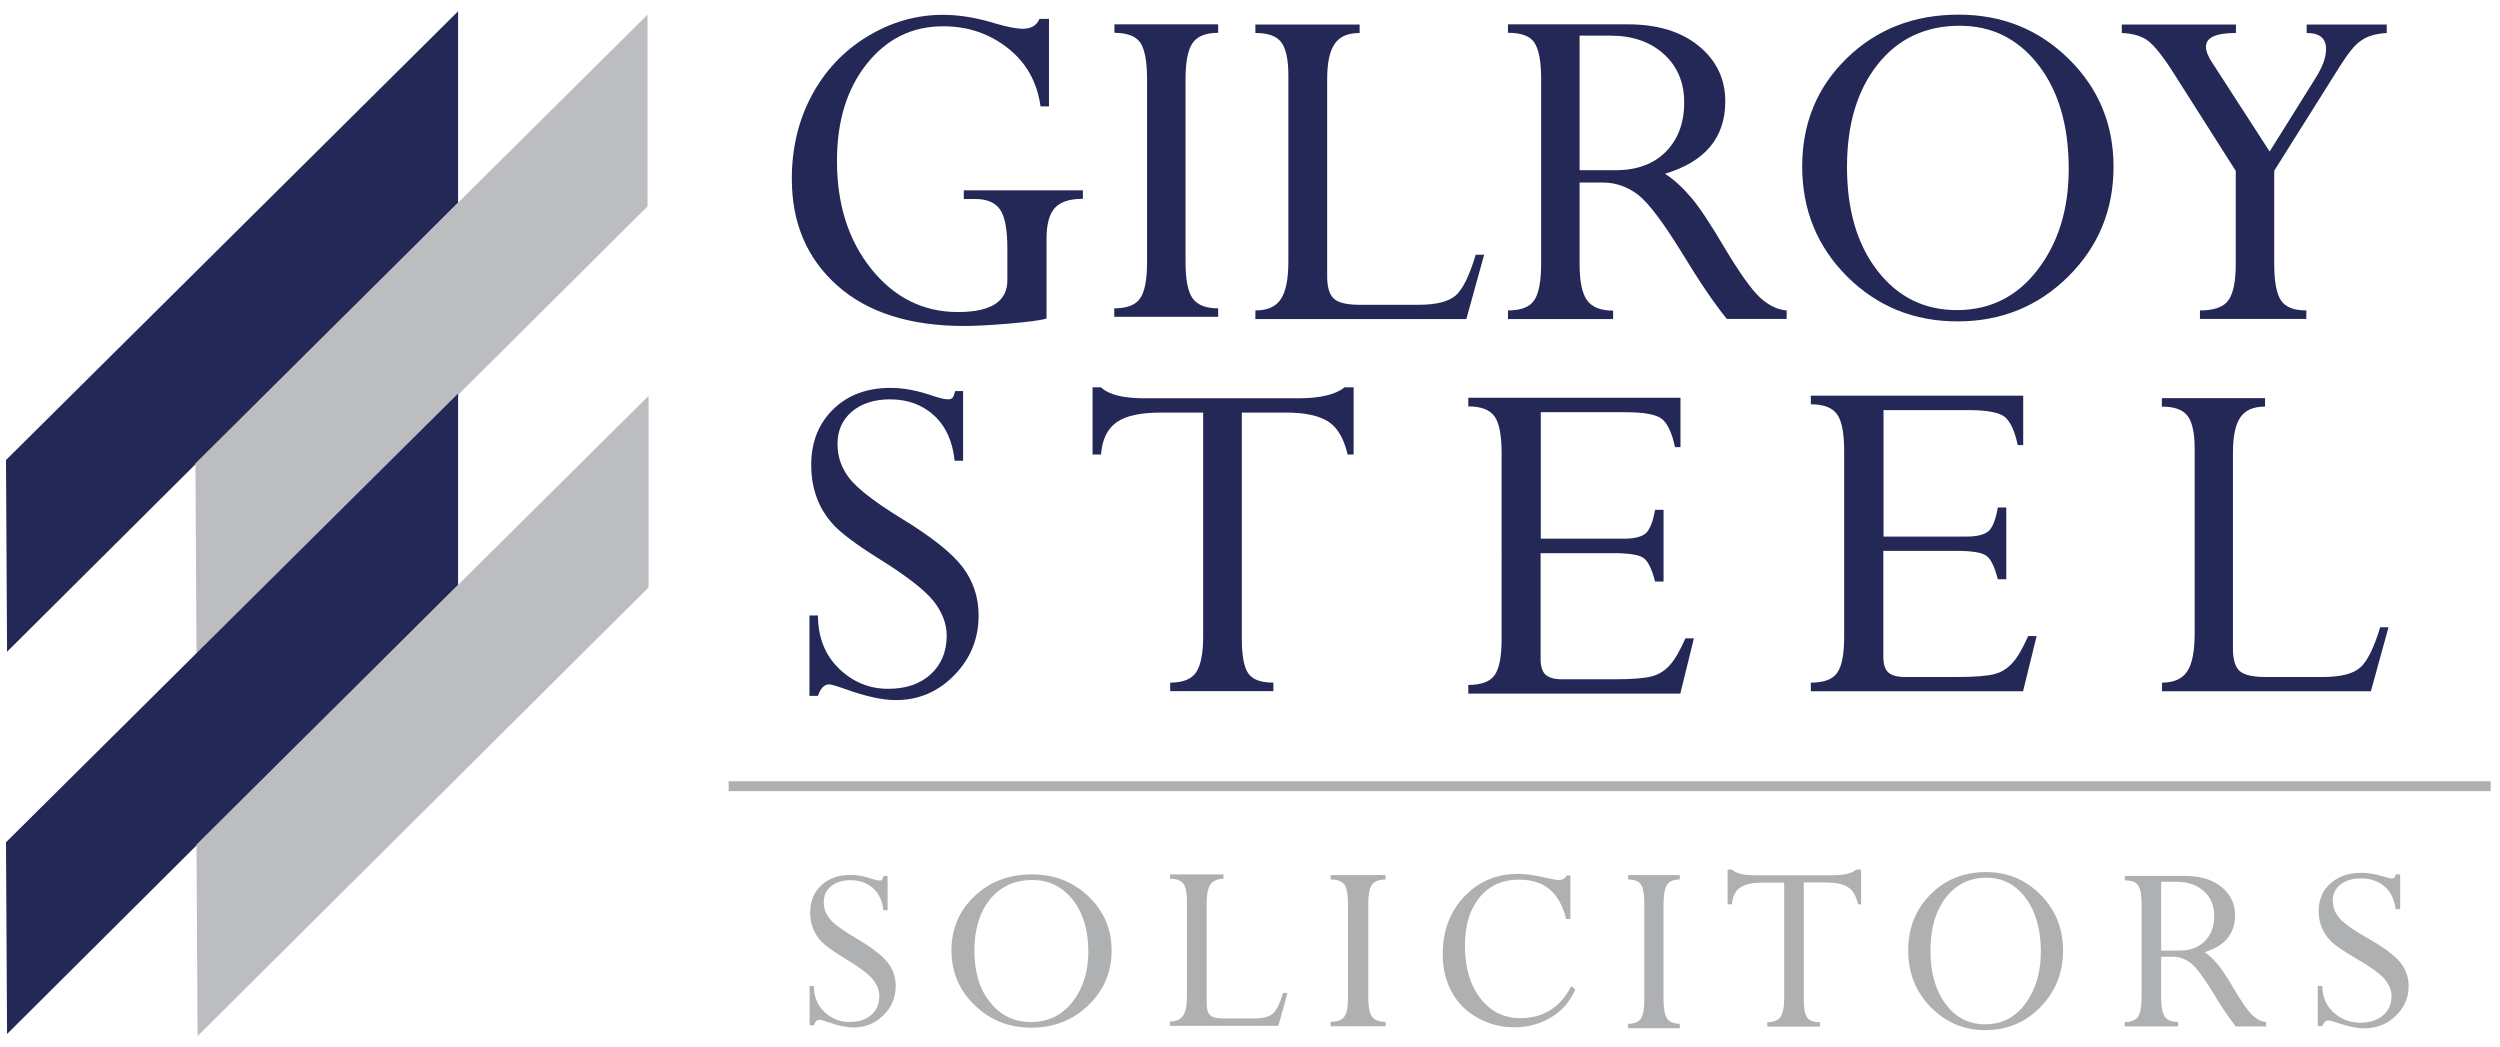<?xml version="1.0" encoding="utf-8"?>
<!-- Generator: Adobe Illustrator 25.4.1, SVG Export Plug-In . SVG Version: 6.00 Build 0)  -->
<svg version="1.1" id="Layer_1" xmlns="http://www.w3.org/2000/svg" xmlns:xlink="http://www.w3.org/1999/xlink" x="0px" y="0px"
	 viewBox="0 0 1417.3 593.5" style="enable-background:new 0 0 1417.3 593.5;" xml:space="preserve">
<style type="text/css">
	.st0{fill:#232856;}
	.st1{fill:#AFB0B1;}
	.st2{fill:#BBBDC1;}
</style>
<g>
	<path class="st0" d="M613.9,107.8v4.9c-7.4,0-12.7,1.7-15.8,5.1c-3.2,3.4-4.8,9.3-4.8,17.6v45.2c-3.9,1.1-11.2,2-21.8,2.9
		c-10.7,0.9-18.9,1.3-24.8,1.3c-30.8,0-54.8-7.6-72-22.9c-17.2-15.3-25.8-35.4-25.8-60.5c0-17.5,3.8-33.3,11.3-47.3
		c7.5-14,18-25.2,31.5-33.4c13.5-8.2,27.8-12.3,42.9-12.3c9.1,0,19,1.6,29.7,4.9c6.8,2,12,3,15.6,3c4.7,0,7.9-1.9,9.4-5.6h5.4v49.6
		h-4.8c-1.9-13.8-8.1-24.8-18.5-33c-10.5-8.3-22.7-12.4-36.7-12.4c-17.6,0-32,7.1-43.3,21.3s-16.9,32.5-16.9,55
		c0,24.7,6.5,45.1,19.5,61.3c13,16.2,29.4,24.4,49.1,24.4c18.7,0,28-6,28-18v-18.2c0-10.3-1.3-17.6-4-21.7
		c-2.7-4.1-7.5-6.2-14.3-6.2h-6.4v-4.9H613.9z"/>
	<path class="st0" d="M690.6,13.8v4.8c-7,0-11.8,1.9-14.5,5.8c-2.7,3.9-4,10.8-4,20.7v103.4c0,9.9,1.3,16.8,4,20.6
		c2.7,3.8,7.5,5.7,14.5,5.7v4.8h-58.9v-4.8c7.2,0,12.1-1.9,14.7-5.7c2.6-3.8,3.9-10.7,3.9-20.7V45.1c0-10.2-1.3-17.1-3.8-20.9
		c-2.6-3.7-7.5-5.6-14.7-5.6v-4.8H690.6z"/>
	<path class="st0" d="M836.6,144.4h4.8l-10.1,36.5H711.7V176c6.8,0,11.6-2.1,14.4-6.4c2.9-4.3,4.3-11.5,4.3-21.5V42.9
		c0-9-1.3-15.3-4-18.9c-2.7-3.6-7.6-5.3-14.7-5.3v-4.8h59.1v4.8c-6.6,0-11.3,2-14.1,6.1c-2.9,4.1-4.3,10.8-4.3,20.2v111.7
		c0,6.2,1.3,10.4,3.9,12.7c2.6,2.3,7.5,3.4,14.9,3.4h32.8c10.2,0,17.2-1.8,21.3-5.3C829.3,163.9,833.1,156.2,836.6,144.4z"/>
	<path class="st0" d="M908.9,103.5h-13.4v46c0,9.9,1.4,16.8,4.2,20.7c2.8,3.9,7.7,5.9,14.8,5.9v4.8h-59.6V176
		c7.3,0,12.3-1.9,14.9-5.8c2.6-3.9,3.9-10.8,3.9-20.7V44.7c0-9.9-1.3-16.7-3.8-20.5c-2.5-3.8-7.5-5.6-15-5.6v-4.8h68
		c16.8,0,30.2,4.1,40.2,12.3c10,8.2,15,18.7,15,31.4c0,20.5-11.4,34.2-34.2,41c5,3.2,9.9,7.7,14.7,13.3c4.8,5.6,11,15,18.8,28.2
		c8.7,14.6,15.5,24.1,20.3,28.6c4.9,4.5,9.9,7,15.2,7.4v4.8h-33.9c-7-8.5-15.4-20.9-25.3-37.2c-10.6-17.2-18.8-28.2-24.8-33
		C922.8,105.9,916.1,103.5,908.9,103.5z M912.9,20.2h-17.4v76.3h20.3c12.2,0,21.7-3.5,28.6-10.5c6.9-7,10.4-16.3,10.4-27.9
		c0-11.3-3.8-20.4-11.5-27.4C935.6,23.7,925.5,20.2,912.9,20.2z"/>
	<path class="st0" d="M1021.7,94.4c0-24.6,8.5-45.1,25.4-61.5c16.9-16.4,38-24.6,63.3-24.6c24.5,0,45.3,8.3,62.3,25
		c17,16.7,25.5,37.1,25.5,61.2c0,24.6-8.6,45.3-25.7,62.3c-17.1,16.9-38,25.4-62.8,25.4c-24.6,0-45.5-8.5-62.5-25.4
		C1030.2,139.8,1021.7,119,1021.7,94.4z M1047.1,94.7c0,24.2,5.7,43.8,17.2,58.7c11.5,14.9,26.5,22.4,45.1,22.4
		c18.8,0,34.1-7.6,45.8-22.9s17.6-34.3,17.6-57.1c0-24.5-5.7-44.1-17.2-59c-11.5-14.8-26.3-22.2-44.6-22.2
		c-19.4,0-34.9,7.3-46.5,21.9C1052.9,51.1,1047.1,70.5,1047.1,94.7z"/>
	<path class="st0" d="M1326.5,37.6l-37.2,59.2v52.7c0,10.2,1.3,17.1,3.9,20.9c2.6,3.8,7.4,5.6,14.3,5.6v4.8h-60.3V176
		c8.2,0,13.6-2,16.3-6c2.7-4,4-10.8,4-20.5V96.9l-35.2-55.4c-5.8-9.2-10.6-15.2-14.2-18.1s-8.7-4.4-15.2-4.7v-4.8h64.7v4.8
		c-11.4,0-17,2.6-17,7.8c0,2.4,1.1,5.3,3.4,8.8l32.7,50.6l26.2-41.9c3.9-6.3,5.8-11.6,5.8-16.1c0-6.2-3.6-9.2-11-9.2v-4.8h45.4v4.8
		c-6.1,0.4-10.8,1.7-14.2,4.1C1335.3,25,1331.3,30,1326.5,37.6z"/>
	<path class="st0" d="M541.5,221.7h4.5v39.5h-4.8c-1.1-10.9-5-19.5-11.6-25.6c-6.6-6.1-15-9.2-25-9.2c-8.9,0-16.1,2.3-21.6,6.9
		c-5.4,4.6-8.2,10.7-8.2,18.4c0,7.1,2.2,13.6,6.7,19.4s14.2,13.4,29.2,22.6c17.4,10.6,29.1,19.9,35.1,27.9c6,8,9,17.1,9,27.3
		c0,13.2-4.6,24.5-13.8,33.9c-9.2,9.4-20.2,14.1-33.2,14.1c-7.5,0-17.1-2.1-28.7-6.3c-4.8-1.7-7.8-2.6-9.1-2.6
		c-2.7,0-4.8,2.2-6.3,6.5h-4.8v-45.6h4.8c0.1,12.6,4.1,22.6,12,30.2c7.9,7.6,17.2,11.4,27.8,11.4c10,0,18.1-2.7,24.1-8.2
		c6-5.5,9.1-12.8,9.1-21.9c0-6.8-2.5-13.3-7.4-19.6c-5-6.2-15.3-14.3-31.1-24.1c-12.9-8.1-21.4-14.5-25.7-19.2
		c-4.3-4.7-7.5-9.9-9.5-15.5c-2.1-5.6-3.1-11.8-3.1-18.5c0-12.9,4.2-23.4,12.5-31.5c8.3-8.1,19.1-12.1,32.5-12.1
		c7.3,0,15.3,1.5,23.9,4.5c4,1.3,6.9,2,8.5,2c1.3,0,2.2-0.3,2.7-0.9C540.5,225,541,223.7,541.5,221.7z"/>
	<path class="st0" d="M729.1,233.9h-25.1v127.6c0,10,1.2,16.8,3.7,20.3c2.4,3.5,7.2,5.2,14.2,5.2v4.8h-58.5V387c7.3,0,12.2-2,14.8-6
		c2.6-4,3.9-10.8,3.9-20.3V233.9h-24c-11.5,0-19.9,1.8-25.1,5.5c-5.2,3.7-8.2,9.8-8.8,18.3h-4.8v-38.1h4.8
		c4.4,4.2,12.7,6.2,24.9,6.2h86.8c12.5,0,21.3-2.1,26.3-6.2h5.2v38.1H764c-2.1-9.1-5.8-15.4-11.1-18.8
		C747.6,235.6,739.7,233.9,729.1,233.9z"/>
	<path class="st0" d="M938.3,289h4.8v40.7h-4.8c-1.8-7.1-4-11.6-6.6-13.4s-8.2-2.7-16.8-2.7h-41.5v60c0,4.2,0.9,7.1,2.8,8.9
		c1.9,1.7,5,2.6,9.5,2.6h29.2c10.5,0,17.7-0.6,21.7-1.7c4-1.1,7.4-3.3,10.1-6.4c2.8-3.1,5.7-8.1,8.8-15.1h4.8l-7.7,31.3H832.4v-4.9
		c7.5,0,12.5-1.9,15.1-5.8c2.6-3.9,3.8-10.7,3.8-20.5V257.1c0-10.2-1.3-17.2-4-21c-2.7-3.8-7.6-5.7-14.9-5.7v-4.9h120.3v28h-3.1
		c-1.7-8-4.2-13.3-7.3-15.9c-3.2-2.6-10.1-3.9-20.7-3.9h-48.1v71.7h46.8c6.4,0,10.7-1.1,13.1-3.4C935.5,299.7,937.2,295.4,938.3,289
		z"/>
	<path class="st0" d="M1132.6,287.7h4.8v40.7h-4.8c-1.8-7.1-4-11.6-6.6-13.4s-8.2-2.7-16.8-2.7h-41.5v60c0,4.2,0.9,7.1,2.8,8.9
		c1.9,1.7,5,2.6,9.5,2.6h29.2c10.5,0,17.7-0.6,21.7-1.7c4-1.1,7.4-3.3,10.1-6.4c2.8-3.1,5.7-8.1,8.8-15.1h4.8l-7.7,31.3h-120.3V387
		c7.5,0,12.5-1.9,15.1-5.8c2.6-3.9,3.8-10.7,3.8-20.5V255.9c0-10.2-1.3-17.2-4-21c-2.7-3.8-7.6-5.7-14.9-5.7v-4.9H1147v28h-3.1
		c-1.7-8-4.2-13.3-7.3-15.9c-3.2-2.6-10.1-3.9-20.7-3.9h-48.1v71.7h46.8c6.4,0,10.7-1.1,13.1-3.4
		C1129.9,298.4,1131.5,294.1,1132.6,287.7z"/>
	<path class="st0" d="M1349.4,355.6h4.7l-10,36.3h-118.4V387c6.7,0,11.4-2.1,14.3-6.4c2.8-4.3,4.2-11.4,4.2-21.4V254.6
		c0-9-1.3-15.2-4-18.8c-2.6-3.5-7.5-5.3-14.6-5.3v-4.8h58.5v4.8c-6.5,0-11.2,2-14,6.1c-2.8,4.1-4.2,10.8-4.2,20.1v111.1
		c0,6.1,1.3,10.3,3.8,12.6c2.6,2.3,7.5,3.4,14.7,3.4h32.5c10,0,17.1-1.8,21.1-5.3C1342.1,374.9,1345.8,367.3,1349.4,355.6z"/>
	<path class="st1" d="M500.9,496.6h2.3v19.4h-2.4c-0.6-5.3-2.5-9.5-5.9-12.5c-3.4-3-7.6-4.5-12.7-4.5c-4.5,0-8.2,1.1-11,3.4
		c-2.8,2.3-4.2,5.3-4.2,9c0,3.5,1.1,6.6,3.4,9.5c2.3,2.9,7.3,6.5,14.9,11c8.9,5.2,14.8,9.8,17.9,13.7c3.1,3.9,4.6,8.3,4.6,13.4
		c0,6.5-2.3,12-7,16.6c-4.7,4.6-10.3,6.9-16.9,6.9c-3.8,0-8.7-1-14.6-3.1c-2.4-0.8-4-1.3-4.7-1.3c-1.4,0-2.5,1.1-3.2,3.2h-2.4v-22.3
		h2.4c0,6.1,2.1,11.1,6.1,14.8c4,3.7,8.7,5.6,14.1,5.6c5.1,0,9.2-1.3,12.3-4c3.1-2.7,4.6-6.2,4.6-10.7c0-3.3-1.3-6.5-3.8-9.6
		c-2.5-3.1-7.8-7-15.8-11.8c-6.5-4-10.9-7.1-13.1-9.4c-2.2-2.3-3.8-4.8-4.9-7.6c-1.1-2.7-1.6-5.8-1.6-9c0-6.3,2.1-11.5,6.3-15.4
		c4.2-3.9,9.7-5.9,16.5-5.9c3.7,0,7.8,0.7,12.2,2.2c2.1,0.7,3.5,1,4.3,1c0.7,0,1.1-0.1,1.4-0.4C500.3,498.2,500.6,497.5,500.9,496.6
		z"/>
	<path class="st1" d="M539.4,538.8c0-12.3,4.4-22.5,13.1-30.8c8.7-8.2,19.6-12.3,32.6-12.3c12.6,0,23.3,4.2,32,12.5
		c8.7,8.3,13.1,18.5,13.1,30.6c0,12.3-4.4,22.7-13.2,31.1c-8.8,8.5-19.6,12.7-32.3,12.7c-12.7,0-23.4-4.2-32.1-12.7
		C543.8,561.5,539.4,551.1,539.4,538.8z M552.4,538.9c0,12.1,2.9,21.9,8.9,29.3c5.9,7.5,13.6,11.2,23.2,11.2
		c9.7,0,17.5-3.8,23.5-11.4c6-7.6,9-17.1,9-28.5c0-12.2-3-22.1-8.9-29.5c-5.9-7.4-13.5-11.1-22.9-11.1c-10,0-17.9,3.6-23.9,10.9
		C555.4,517.1,552.4,526.8,552.4,538.9z"/>
	<path class="st1" d="M727.4,562.9h2.5l-5.2,18.7h-61.4v-2.5c3.5,0,5.9-1.1,7.4-3.3c1.5-2.2,2.2-5.9,2.2-11.1v-54.1
		c0-4.6-0.7-7.9-2.1-9.7c-1.4-1.8-3.9-2.7-7.5-2.7v-2.5h30.3v2.5c-3.4,0-5.8,1.1-7.3,3.1c-1.5,2.1-2.2,5.6-2.2,10.4v57.4
		c0,3.2,0.7,5.3,2,6.5c1.3,1.2,3.9,1.8,7.6,1.8h16.9c5.2,0,8.8-0.9,10.9-2.7C723.6,572.9,725.6,569,727.4,562.9z"/>
	<path class="st1" d="M785.5,496.1v2.5c-3.7,0-6.3,1-7.7,3c-1.4,2-2.1,5.5-2.1,10.7v53.4c0,5.1,0.7,8.7,2.1,10.6c1.4,2,4,3,7.7,3
		v2.5h-31.2v-2.5c3.8,0,6.4-1,7.8-2.9c1.4-1.9,2.1-5.5,2.1-10.7v-53.4c0-5.3-0.7-8.8-2-10.8c-1.4-1.9-4-2.9-7.8-2.9v-2.5H785.5z"/>
	<path class="st1" d="M890.3,496.2V521h-2.4c-2-7.7-5.1-13.3-9.5-16.9c-4.3-3.6-10.1-5.4-17.4-5.4c-9.4,0-16.8,3.4-22.3,10.2
		c-5.5,6.8-8.2,15.8-8.2,27.1c0,12.4,2.9,22.4,8.7,29.9c5.8,7.6,13.4,11.3,22.8,11.3c13,0,22.6-6.1,28.8-18.2l2.2,2
		c-2.8,6.6-7.2,11.8-13.4,15.6c-6.2,3.8-13.2,5.8-21.1,5.8c-7.5,0-14.4-1.8-20.7-5.3c-6.4-3.5-11.3-8.4-14.7-14.6
		c-3.4-6.2-5.2-13.3-5.2-21.4c0-13.2,4-24.1,12.1-32.7c8.1-8.6,18.3-13,30.6-13c4.1,0,9.4,0.7,15.7,2.2c3.6,0.8,6,1.3,7.4,1.3
		c2.1,0,3.6-0.9,4.4-2.6H890.3z"/>
	<path class="st1" d="M952.3,496.1v2.5c-3.5,0-5.9,1-7.2,3c-1.3,2-2,5.6-2,10.8v54.2c0,5.2,0.7,8.8,2,10.8c1.3,2,3.7,3,7.2,3v2.5
		h-29.3v-2.5c3.6,0,6-1,7.3-3c1.3-2,1.9-5.6,1.9-10.8v-54.2c0-5.3-0.6-9-1.9-10.9c-1.3-2-3.7-2.9-7.3-2.9v-2.5H952.3z"/>
</g>
<rect x="413.1" y="442.9" class="st1" width="998.9" height="5.6"/>
<polygon class="st0" points="3.4,260.8 259.7,6.4 259.7,115 4,369.5 "/>
<polygon class="st2" points="110.8,262.7 367.1,8.3 367.1,117 111.4,371.4 "/>
<polygon class="st0" points="3.4,477.5 259.7,223.1 259.7,331.7 4,586.2 "/>
<polygon class="st2" points="111.4,478.8 367.7,224.4 367.7,333 112,587.4 "/>
<g>
	<path class="st1" d="M1035.4,500.3h-12.8v66c0,5.2,0.6,8.7,1.9,10.5c1.2,1.8,3.7,2.7,7.3,2.7v2.5h-29.9v-2.5c3.7,0,6.2-1,7.6-3.1
		c1.3-2.1,2-5.6,2-10.5v-65.5h-12.3c-5.9,0-10.2,1-12.8,2.9c-2.7,1.9-4.2,5-4.5,9.4h-2.5v-19.7h2.5c2.3,2.1,6.5,3.2,12.7,3.2h44.4
		c6.4,0,10.9-1.1,13.4-3.2h2.7v19.7h-1.7c-1.1-4.7-2.9-8-5.7-9.7C1044.9,501.1,1040.8,500.3,1035.4,500.3z"/>
	<path class="st1" d="M1081.8,538.8c0-12.7,4.2-23.2,12.6-31.7c8.4-8.5,18.9-12.7,31.5-12.7c12.2,0,22.5,4.3,31,12.9
		c8.4,8.6,12.7,19.1,12.7,31.5c0,12.7-4.3,23.4-12.8,32.1c-8.5,8.7-18.9,13.1-31.2,13.1c-12.3,0-22.6-4.4-31.1-13.1
		C1086,562.2,1081.8,551.5,1081.8,538.8z M1094.4,539c0,12.5,2.9,22.5,8.6,30.2c5.7,7.7,13.2,11.5,22.5,11.5
		c9.4,0,16.9-3.9,22.8-11.8c5.8-7.9,8.7-17.7,8.7-29.4c0-12.6-2.9-22.7-8.6-30.4c-5.7-7.6-13.1-11.5-22.2-11.5
		c-9.6,0-17.3,3.8-23.1,11.3C1097.3,516.5,1094.4,526.5,1094.4,539z"/>
	<path class="st1" d="M1232,542.4h-6.8v23.4c0,5,0.7,8.6,2.1,10.6c1.4,2,3.9,3,7.5,3v2.5h-30.3v-2.5c3.7,0,6.2-1,7.6-3
		c1.3-2,2-5.5,2-10.5v-53.5c0-5-0.6-8.5-1.9-10.4c-1.3-1.9-3.8-2.9-7.6-2.9v-2.5h34.5c8.5,0,15.3,2.1,20.4,6.3
		c5.1,4.2,7.6,9.5,7.6,16c0,10.5-5.8,17.4-17.3,20.9c2.5,1.6,5,3.9,7.4,6.8c2.4,2.9,5.6,7.7,9.5,14.4c4.4,7.4,7.8,12.3,10.3,14.6
		c2.5,2.3,5,3.6,7.7,3.8v2.5h-17.2c-3.5-4.3-7.8-10.7-12.8-19c-5.4-8.8-9.5-14.4-12.6-16.8C1239,543.7,1235.6,542.4,1232,542.4z
		 M1234,499.9h-8.8v39h10.3c6.2,0,11-1.8,14.5-5.4c3.5-3.6,5.3-8.3,5.3-14.2c0-5.8-1.9-10.4-5.8-14
		C1245.5,501.7,1240.4,499.9,1234,499.9z"/>
	<path class="st1" d="M1358.3,495.7h2.4v19.7h-2.6c-0.6-5.5-2.7-9.7-6.2-12.8c-3.6-3.1-8-4.6-13.4-4.6c-4.8,0-8.6,1.1-11.6,3.4
		c-2.9,2.3-4.4,5.4-4.4,9.2c0,3.5,1.2,6.8,3.6,9.7c2.4,2.9,7.6,6.7,15.7,11.3c9.4,5.3,15.6,9.9,18.9,13.9c3.2,4,4.8,8.5,4.8,13.6
		c0,6.6-2.5,12.2-7.4,16.9c-4.9,4.7-10.9,7-17.8,7c-4,0-9.2-1.1-15.4-3.2c-2.6-0.9-4.2-1.3-4.9-1.3c-1.5,0-2.6,1.1-3.4,3.2h-2.6
		v-22.7h2.6c0,6.3,2.2,11.3,6.5,15.1c4.3,3.8,9.2,5.7,14.9,5.7c5.4,0,9.7-1.4,12.9-4.1c3.2-2.7,4.9-6.4,4.9-10.9
		c0-3.4-1.3-6.6-4-9.8c-2.7-3.1-8.2-7.1-16.7-12c-6.9-4-11.5-7.2-13.8-9.6c-2.3-2.3-4-4.9-5.1-7.7c-1.1-2.8-1.7-5.9-1.7-9.2
		c0-6.5,2.2-11.7,6.7-15.7c4.5-4,10.3-6,17.4-6c3.9,0,8.2,0.7,12.9,2.2c2.2,0.7,3.7,1,4.5,1c0.7,0,1.2-0.1,1.4-0.4
		C1357.7,497.4,1358,496.8,1358.3,495.7z"/>
</g>
</svg>
